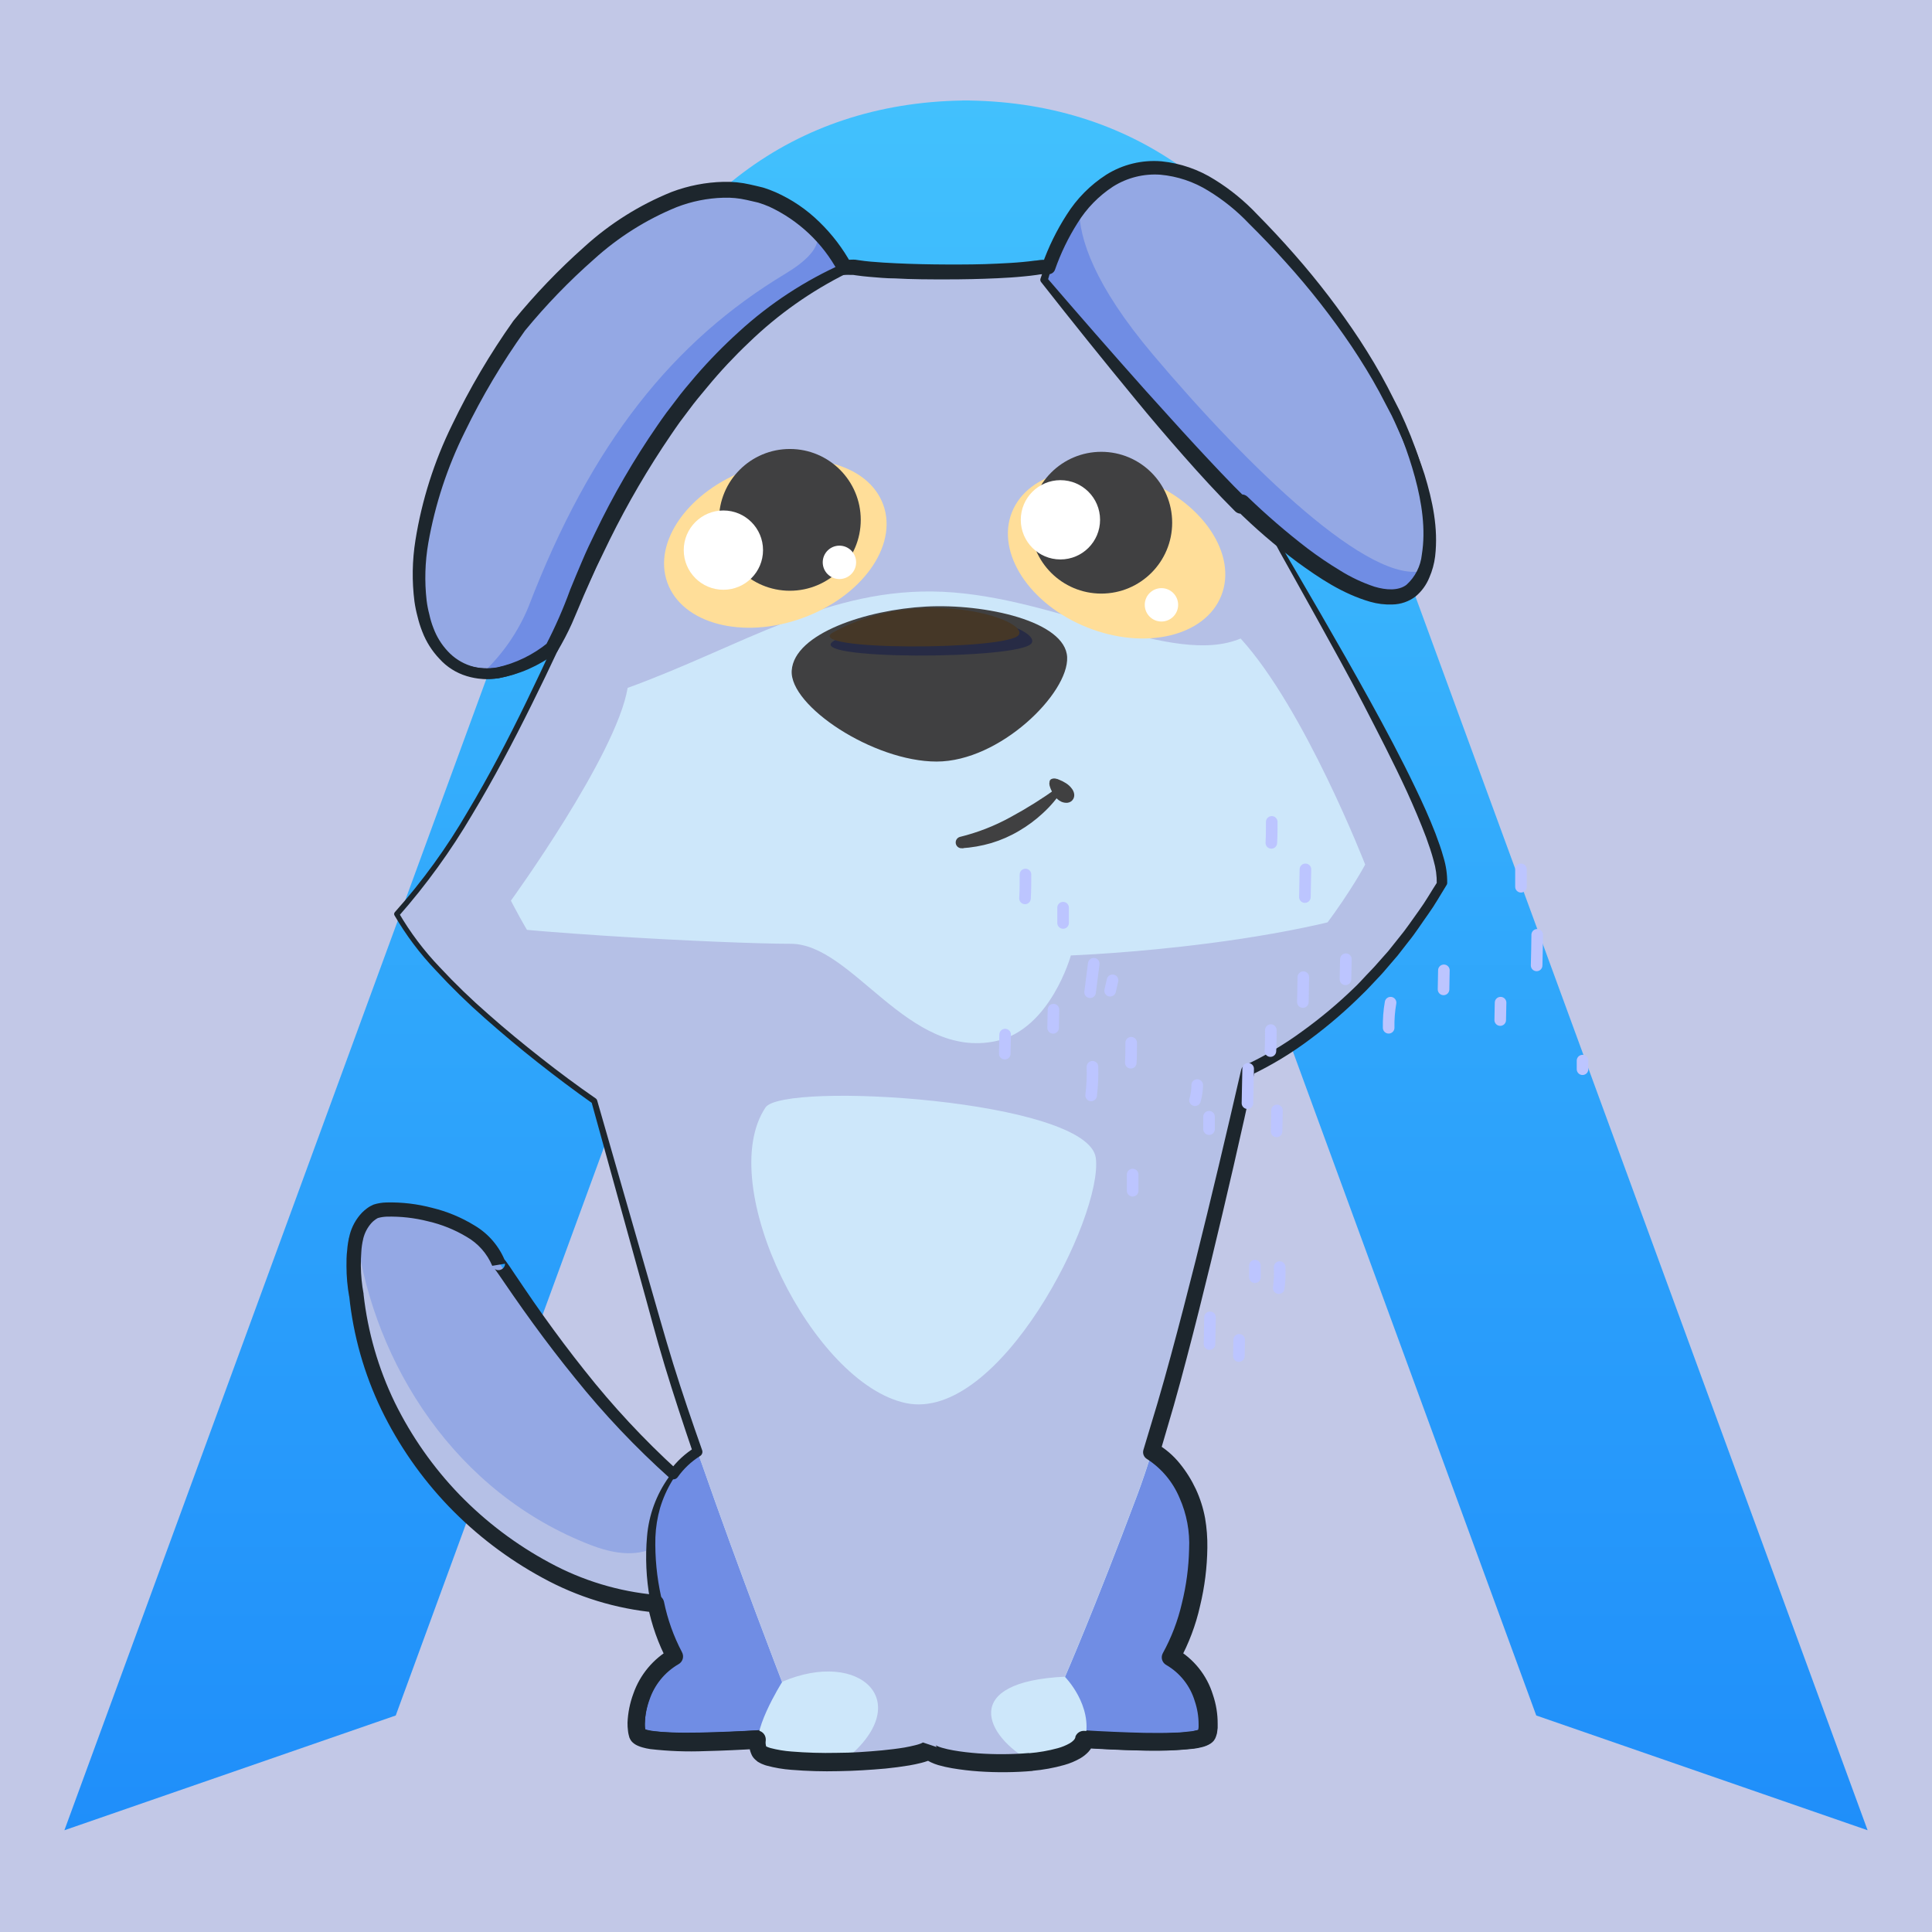 <?xml version="1.0" encoding="UTF-8"?>
<svg width="1500px" height="1500px" viewBox="0 0 1500 1500" version="1.1" xmlns="http://www.w3.org/2000/svg" xmlns:xlink="http://www.w3.org/1999/xlink">
    <rect x="0" y="0" width="1500" height="1500" fill="#808080" stroke="none"/>
    <!-- Generator: Sketch 63.1 (92452) - https://sketch.com -->
    <title>Animals / Dog</title>
    <desc>Created with Sketch.</desc>
    <defs>
        <linearGradient x1="50%" y1="0%" x2="50%" y2="100%" id="linearGradient-1">
            <stop stop-color="#C2C8E7" offset="0%"></stop>
            <stop stop-color="#C2C8E7" offset="100%"></stop>
        </linearGradient>
        <linearGradient x1="0%" y1="0%" x2="0%" y2="100%" id="linearGradient-2">
            <stop stop-color="#42C1FD" offset="0%"></stop>
            <stop stop-color="#1F8EFA" offset="100%"></stop>
        </linearGradient>
        <path d="M50,1421 L465.433,287.469 C518.148,155.128 616.428,80.214 747.076,78.049 L747.076,78 L749.998,78 L752.924,78 L752.924,78.049 C883.572,80.214 981.852,155.128 1034.567,287.469 L1450,1421 L1192.749,1331.899 L837.867,363.591 C816.269,310.036 791.326,290.754 749.998,289.905 C708.67,290.754 683.731,310.036 662.133,363.591 L307.251,1331.899 L50,1421 Z M930.762,989.376 C930.762,1088.386 850.929,1168.655 752.438,1168.655 C653.957,1168.655 574.12,1088.386 574.12,989.376 C574.12,890.361 653.957,810.097 752.438,810.097 C850.929,810.097 930.762,890.361 930.762,989.376 Z" id="path-3"></path>
    </defs>
    <g id="Animals-/-Dog" stroke="none" stroke-width="1" fill="none" fill-rule="evenodd">
        <g id="Parts-/-Background">
            <rect id="Rectangle" fill-opacity="0" fill="#FFFFFF" x="0" y="0" width="1500" height="1500"></rect>
            <g id="Group" stroke-width="1">
                <rect id="Rectangle" fill="url(#linearGradient-1)" x="0" y="0" width="1500" height="1500"></rect>
                <mask id="mask-4" fill="white">
                    <use xlink:href="#path-3"></use>
                </mask>
                <use id="Shape" fill="url(#linearGradient-2)" xlink:href="#path-3"></use>
            </g>
        </g>
        <g id="Group" transform="translate(269, 125)">
            <path d="M118.44,855.97 C104.625,816.64 32.94,809.35 21.645,815.47 C11.97,820.96 7.605,832.03 6.48,842.2 C5.151,854.785 5.605,867.496 7.83,879.955 C14.76,948.76 50.625,1011.535 100.215,1055.23 C157.455,1105.675 236.475,1138.345 317.7,1109.23 C329.175,1110.445 331.2,1088.26 329.985,1080.34 C327.285,1065.445 310.905,1055.815 295.47,1051.585 C196.965,986.155 118.485,851.785 118.44,855.97 Z" id="Path" fill="#94A8E4" fill-rule="nonzero"></path>
            <path d="M271.89,1033.99 C257.94,1067.965 238.05,1093.03 190.305,1074.805 C84.555,1034.305 21.735,934.18 7.92,835.045 C7.246,837.493 6.764,839.991 6.48,842.515 C5.151,855.1 5.605,867.811 7.83,880.27 C14.76,949.075 50.625,1011.85 100.215,1055.545 C157.455,1105.99 236.475,1138.66 317.7,1109.545 C329.175,1110.76 331.2,1088.575 329.985,1080.655 C327.285,1065.76 310.905,1056.13 295.47,1051.9 C287.31,1046.335 279.44,1040.357 271.89,1033.99 L271.89,1033.99 Z" id="Path" fill="#B5C0E6" fill-rule="nonzero" style="mix-blend-mode: multiply;"></path>
            <path d="M695.115,112.435 C662.4,163.42 602.055,189.61 602.055,189.61 L538.38,107.62 C538.38,107.62 554.22,73.465 577.71,27.7 C579.285,56.995 586.71,100.195 617.22,111.985 C642.555,121.885 672.75,117.97 695.115,112.435 Z" id="Path" fill="#B5C0E6" fill-rule="nonzero" style="mix-blend-mode: multiply;"></path>
            <path d="M610.38,997.63 C630.585,995.605 654.435,1023.82 659.88,1054.06 C665.325,1084.3 656.955,1132.63 640.485,1160.845 C666.54,1174.93 671.985,1209.175 668.025,1221.28 C664.065,1233.385 547.11,1223.305 547.11,1223.305 C547.11,1223.305 513.9,1132.63 514.17,1108.465 C514.44,1084.3 610.38,997.63 610.38,997.63 Z" id="Path" fill="#708DE4" fill-rule="nonzero"></path>
            <path d="M289.08,997.63 C268.965,995.605 244.485,1023.82 238.05,1054.06 C231.615,1084.3 239.175,1132.63 254.97,1160.845 C228.6,1174.93 222.165,1209.175 226.035,1221.28 C229.905,1233.385 346.905,1223.305 346.905,1223.305 C346.905,1223.305 382.23,1132.63 382.501,1108.465 C382.77,1084.3 289.08,997.63 289.08,997.63 Z" id="Path" fill="#708DE4" fill-rule="nonzero"></path>
            <path d="M610.38,997.63 C614.406,997.203 618.476,997.664 622.305,998.98 C626.13,1000.401 629.736,1002.355 633.015,1004.785 C639.558,1009.669 645.22,1015.635 649.755,1022.425 C659.075,1036.085 664.475,1052.037 665.37,1068.55 C666.367,1084.849 665.186,1101.208 661.86,1117.195 C658.835,1133.426 653.389,1149.111 645.705,1163.725 L643.455,1155.76 C651.397,1160.111 658.197,1166.279 663.3,1173.76 C668.374,1180.994 672.01,1189.137 674.01,1197.745 C675.101,1202.076 675.735,1206.511 675.9,1210.975 C675.993,1213.319 675.888,1215.668 675.585,1217.995 C675.442,1219.271 675.201,1220.535 674.865,1221.775 L674.595,1222.72 L674.595,1223.215 C674.529,1223.492 674.439,1223.763 674.325,1224.025 C674.006,1224.822 673.566,1225.566 673.02,1226.23 C672.598,1226.765 672.115,1227.248 671.58,1227.67 C670.246,1228.787 668.721,1229.656 667.08,1230.235 C665.885,1230.673 664.669,1231.048 663.435,1231.36 C661.252,1231.865 659.044,1232.255 656.82,1232.53 C652.32,1233.115 648.36,1233.43 644.265,1233.655 C627.75,1234.375 611.55,1234.015 595.35,1233.25 C579.15,1232.485 563.085,1231.315 546.93,1229.92 L546.93,1229.92 C544.424,1229.695 542.27,1228.049 541.395,1225.69 C533.79,1204.54 526.995,1183.255 520.65,1161.7 C517.5,1150.9 514.53,1140.01 512.235,1128.85 C510.992,1123.112 510.165,1117.292 509.76,1111.435 C509.544,1109.746 509.544,1108.038 509.76,1106.35 C509.845,1105.444 510.041,1104.552 510.345,1103.695 C510.615,1102.885 510.84,1101.985 511.155,1101.265 C512.443,1098.438 513.948,1095.715 515.655,1093.12 C521.969,1083.602 529.106,1074.658 536.985,1066.39 C544.545,1058.065 552.465,1050.1 560.565,1042.36 C576.465,1026.7 593.07,1011.79 610.38,997.63 Z M610.38,997.63 C594.72,1013.56 579.33,1029.67 564.345,1046.14 C556.92,1054.42 549.54,1062.745 542.52,1071.25 C535.457,1079.562 529.09,1088.442 523.485,1097.8 C522.196,1099.959 521.112,1102.234 520.245,1104.595 C519.875,1105.551 519.618,1106.548 519.48,1107.565 C519.35,1108.641 519.35,1109.729 519.48,1110.805 C520.053,1116.059 521.016,1121.263 522.36,1126.375 C525.015,1136.995 528.3,1147.57 531.36,1158.145 C537.975,1179.25 545.625,1200.22 553.14,1221.145 L547.56,1216.645 C563.49,1217.905 579.51,1218.895 595.485,1219.57 C611.46,1220.245 627.48,1220.83 643.14,1220.2 C647.055,1220.2 650.925,1219.75 654.615,1219.3 C656.46,1219.3 658.26,1218.76 659.88,1218.4 C660.645,1218.4 661.41,1217.995 661.995,1217.77 C662.58,1217.545 662.985,1217.275 662.715,1217.455 L662.4,1217.86 C662.178,1218.149 661.997,1218.467 661.86,1218.805 C661.86,1219.12 661.86,1218.805 661.86,1218.805 L661.86,1218.58 L661.86,1218.085 C662.079,1217.398 662.215,1216.688 662.265,1215.97 C662.495,1214.3 662.586,1212.614 662.535,1210.93 C662.156,1192.664 652.818,1175.753 637.56,1165.705 L637.56,1165.705 C634.815,1164.15 633.848,1160.666 635.4,1157.92 L635.4,1157.92 C642.991,1144.524 648.585,1130.092 652.005,1115.08 C655.782,1099.966 657.671,1084.443 657.63,1068.865 C657.589,1061.184 656.607,1053.537 654.705,1046.095 C652.659,1038.605 649.633,1031.417 645.705,1024.72 C641.891,1017.943 636.962,1011.857 631.125,1006.72 C628.21,1004.129 624.955,1001.949 621.45,1000.24 C617.987,998.593 614.213,997.704 610.38,997.63 L610.38,997.63 Z" id="Shape" fill="#1D262D" fill-rule="nonzero"></path>
            <path d="M289.08,997.629 C285.126,997.615 281.214,998.443 277.605,1000.06 C274.087,1001.795 270.806,1003.972 267.84,1006.54 C261.907,1011.668 256.873,1017.752 252.945,1024.54 C248.905,1031.173 245.729,1038.296 243.495,1045.735 C241.375,1053.152 240.152,1060.796 239.85,1068.505 C239.438,1084.096 240.95,1099.678 244.35,1114.9 C247.412,1129.993 252.689,1144.55 260.01,1158.1 C260.771,1159.41 260.976,1160.971 260.579,1162.434 C260.181,1163.897 259.215,1165.139 257.895,1165.885 L257.895,1165.885 L257.895,1165.885 C245.34,1173.463 236.467,1185.885 233.37,1200.22 C232.479,1203.711 231.951,1207.285 231.795,1210.885 C231.635,1212.576 231.635,1214.278 231.795,1215.97 C231.846,1216.711 231.952,1217.448 232.11,1218.175 L232.11,1219.12 L232.11,1219.12 L232.11,1218.76 C232.04,1218.548 231.934,1218.349 231.795,1218.175 C231.678,1217.943 231.527,1217.73 231.345,1217.545 C230.85,1217.14 231.345,1217.545 231.795,1217.545 C232.457,1217.793 233.134,1218.003 233.82,1218.175 C235.559,1218.563 237.316,1218.863 239.085,1219.075 C242.775,1219.57 246.645,1219.84 250.56,1219.975 C266.265,1220.65 282.33,1219.975 298.305,1219.39 C314.28,1218.805 330.39,1217.725 346.365,1216.465 L340.83,1220.605 C348.75,1199.995 356.805,1179.295 363.87,1158.37 C367.38,1147.885 370.89,1137.445 373.815,1126.87 L375.795,1118.995 C376.245,1116.475 376.965,1113.73 377.19,1111.345 C377.19,1110.175 377.55,1108.78 377.55,1107.79 C377.504,1107.371 377.504,1106.948 377.55,1106.53 L377.145,1105 C376.419,1102.664 375.47,1100.403 374.31,1098.25 C368.975,1088.814 362.816,1079.869 355.905,1071.52 C349.065,1062.88 341.82,1054.51 334.53,1046.14 C319.77,1029.82 304.62,1013.65 289.08,997.629 Z M289.08,997.63 C306.15,1012 322.65,1027 338.58,1042.63 C346.5,1050.505 354.33,1058.515 361.755,1066.93 C369.49,1075.269 376.435,1084.307 382.5,1093.93 C384.097,1096.621 385.409,1099.471 386.415,1102.435 L387.09,1104.91 C387.09,1105.855 387.36,1106.845 387.45,1107.79 C387.45,1109.59 387.45,1110.94 387.45,1112.56 C386.841,1118.337 385.834,1124.066 384.435,1129.705 C381.87,1140.775 378.675,1151.53 375.435,1162.195 C368.64,1183.525 361.44,1204.63 353.385,1225.51 C352.524,1227.827 350.403,1229.439 347.94,1229.65 L347.94,1229.65 C331.74,1231.045 315.585,1232.17 299.385,1232.98 C283.185,1233.79 266.94,1234.105 250.38,1233.34 C246.24,1233.34 242.055,1232.845 237.78,1232.26 C235.54,1231.954 233.317,1231.533 231.12,1231 C229.85,1230.693 228.603,1230.302 227.385,1229.83 C225.71,1229.154 224.182,1228.161 222.885,1226.905 C222.359,1226.343 221.878,1225.741 221.445,1225.105 C221.208,1224.683 220.998,1224.247 220.815,1223.8 L220.545,1223.17 L220.545,1222.9 L220.095,1220.92 C219.801,1219.677 219.605,1218.413 219.51,1217.14 C219.309,1214.804 219.309,1212.455 219.51,1210.12 C219.793,1205.672 220.547,1201.268 221.76,1196.98 C224.019,1188.428 227.849,1180.371 233.055,1173.22 C238.297,1165.9 245.147,1159.881 253.08,1155.625 L250.785,1163.5 C243.366,1148.7 238.238,1132.859 235.575,1116.52 C232.682,1100.429 231.941,1084.025 233.37,1067.74 C234.766,1051.236 240.579,1035.412 250.2,1021.93 C254.897,1015.231 260.676,1009.361 267.3,1004.56 C270.593,1002.175 274.196,1000.253 278.01,998.845 C281.58,997.695 285.346,997.282 289.08,997.63 L289.08,997.63 Z" id="Shape" fill="#1D262D" fill-rule="nonzero"></path>
            <path d="M851.22,560.41 C787.455,669.22 700.425,705.49 700.425,705.49 C700.425,705.49 667.98,853.045 637.875,959.92 C629.46,989.755 621.225,1016.485 613.935,1035.88 C580.68,1124.575 557.865,1176.955 557.865,1176.955 C557.865,1176.955 579.78,1199.095 573.435,1225.33 C568.62,1245.265 502.965,1246.48 470.43,1240.585 C460.305,1238.74 453.375,1236.085 452.43,1233.385 C446.713,1236.201 440.543,1237.984 434.205,1238.65 C399.24,1244.41 329.355,1245.04 321.435,1235.365 C311.535,1223.26 338.22,1180.96 338.22,1180.96 C338.22,1180.96 304.425,1093.435 275.58,1010.635 C275.58,1010.635 275.58,1010.635 275.58,1010.635 C263.34,975.625 252.09,941.47 244.665,915.19 C219.51,826.54 192.42,729.835 192.42,729.835 C192.42,729.835 72.45,647.215 38.925,584.755 C126.72,490.255 195.57,288.565 246.96,199.87 C298.35,111.175 373.32,79 395.46,82.87 C417.6,86.74 498.15,88.9 536.535,82.87 C574.92,76.84 638.775,129.175 666.225,191.68 C693.675,254.185 855.81,507.985 851.22,560.41 Z" id="Path" fill="#CDE7FA" fill-rule="nonzero"></path>
            <path d="M851.22,560.41 C787.455,669.22 700.425,705.49 700.425,705.49 C700.425,705.49 667.98,853.045 637.875,959.92 C652.339,872.434 660.49,784.02 662.265,695.365 C749.7,624.85 790.92,546.235 790.92,546.235 C790.92,546.235 743.985,425.365 694.215,370.735 C641.61,392.92 551.565,338.515 462.96,334.465 C374.355,330.415 307.26,376.765 218.295,409.075 C209.565,461.41 127.665,574.27 127.665,574.27 C127.665,574.27 167.085,652.84 216.9,697.165 C220.05,713.725 260.235,930.13 275.4,1010.23 C263.16,975.22 251.91,941.065 244.485,914.785 C219.33,826.135 192.24,729.43 192.24,729.43 C192.24,729.43 72.27,646.81 38.745,584.35 C126.54,489.85 195.39,288.16 246.78,199.465 C298.17,110.77 373.14,78.595 395.28,82.465 C417.42,86.335 503.55,87.64 536.355,82.465 C574.695,76.39 638.595,128.77 666.045,191.275 C693.495,253.78 855.81,507.985 851.22,560.41 Z" id="Path" fill="#B5C0E6" fill-rule="nonzero" style="mix-blend-mode: multiply;"></path>
            <path d="M454.68,1043.98 C454.68,1043.98 461.97,1194.64 470.43,1240.585 C460.305,1238.74 453.375,1236.085 452.43,1233.385 C446.713,1236.201 440.543,1237.984 434.205,1238.65 C439.423,1232.502 442.999,1225.133 444.6,1217.23 C446.805,1199.23 438.615,1037.95 438.615,1037.95 C438.615,1037.95 408.69,1011.715 404.91,993.58 C404.91,993.58 420.75,1011.58 440.91,1015.765 C461.07,1019.95 497.565,991.555 497.565,991.555 L454.68,1043.98 Z" id="Path" fill="#B5C0E6" fill-rule="nonzero" style="mix-blend-mode: multiply;"></path>
            <path d="M345.69,395.62 C343.845,423.07 409.095,466.27 458.19,466.27 C507.285,466.27 560.79,413.26 559.53,385.27 C558.27,357.28 495.765,343.51 450,345.94 C404.235,348.37 347.625,366.685 345.69,395.62 Z" id="Path" fill="#404041" fill-rule="nonzero"></path>
            <path d="M378.855,372.31 C351.36,387.655 523.215,387.295 531.855,374.47 C540.495,361.645 450,332.71 378.855,372.31 Z" id="Path" fill="#272B45" fill-rule="nonzero" style="mix-blend-mode: screen;"></path>
            <path d="M562.41,616.795 C562.41,616.795 546.615,674.215 504.225,683.305 C435.825,697.93 393.255,607.75 344.88,607.75 C296.505,607.75 109.26,598.75 38.88,584.575 C72.405,647.035 192.375,729.655 192.375,729.655 C192.375,729.655 219.375,826.36 244.62,915.01 C252.045,941.29 263.295,975.445 275.535,1010.455 C275.535,1010.455 275.535,1010.455 275.535,1010.455 C304.38,1093.255 338.175,1180.78 338.175,1180.78 C398.925,1154.59 443.745,1196.935 385.83,1242.25 C385.707,1242.316 385.6,1242.408 385.515,1242.52 C401.8,1242.217 418.049,1240.864 434.16,1238.47 C440.498,1237.804 446.668,1236.021 452.385,1233.205 C453.33,1236.04 460.26,1238.56 470.385,1240.405 C490.605,1243.618 511.143,1244.344 531.54,1242.565 C495.54,1222.9 476.1,1180.645 557.82,1176.775 C557.82,1176.775 580.635,1124.395 613.89,1035.7 C621.18,1016.305 629.415,989.575 637.83,959.74 C667.935,852.865 700.38,705.31 700.38,705.31 C700.38,705.31 787.41,669.04 851.175,560.23 C757.98,609.775 562.41,616.795 562.41,616.795 Z M434.43,964.375 C362.07,949.255 285.3,795.13 325.305,734.875 C338.805,714.4 576.225,728.8 581.805,774.16 C587.385,819.52 506.88,979.495 434.43,964.375 L434.43,964.375 Z" id="Shape" fill="#B5C0E6" fill-rule="nonzero" style="mix-blend-mode: multiply;"></path>
            <path d="M377.955,365.92 C352.035,380.365 513.81,380.05 521.955,367.945 C530.1,355.84 444.87,328.66 377.955,365.92 Z" id="Path" fill="#453727" fill-rule="nonzero" style="mix-blend-mode: screen;"></path>
            <path d="M339.93,355.48 C339.93,355.48 483.39,300.4 422.775,277.405 C362.16,254.41 407.52,137.545 334.8,191.095 C282.375,229.705 251.685,267.595 224.1,292.3 C196.515,317.005 191.475,297.745 222.48,354.625 C251.64,407.95 339.93,355.48 339.93,355.48 Z" id="Path" fill="#B5C0E6" fill-rule="nonzero" style="mix-blend-mode: multiply;"></path>
            <path d="M575.55,342.475 C575.55,342.475 437.58,289.645 498.06,271.42 C558.54,253.195 517.77,168.73 573.525,196.045 C629.28,223.36 666.135,268.27 692.01,290.77 C717.885,313.27 723.51,296.62 690.615,345.445 C659.565,391.3 575.55,342.475 575.55,342.475 Z" id="Path" fill="#B5C0E6" fill-rule="nonzero" style="mix-blend-mode: multiply;"></path>
            <ellipse id="Oval" fill="#FFDE99" fill-rule="nonzero" transform="translate(597.919, 305.098) rotate(-68.24) translate(-597.919, -305.098) " cx="597.919" cy="305.098" rx="61.425" ry="87.48"></ellipse>
            <circle id="Oval" fill="#404041" fill-rule="nonzero" cx="586.035" cy="280.825" r="55.035"></circle>
            <circle id="Oval" fill="#FFFFFF" fill-rule="nonzero" cx="554.31" cy="278.575" r="30.78"></circle>
            <circle id="Oval" fill="#FFFFFF" fill-rule="nonzero" cx="632.745" cy="344.59" r="12.96"></circle>
            <ellipse id="Oval" fill="#FFDE99" fill-rule="nonzero" transform="translate(332.96, 297.166) rotate(-19.8) translate(-332.96, -297.166) " cx="332.96" cy="297.166" rx="89.1" ry="61.425"></ellipse>
            <circle id="Oval" fill="#404041" fill-rule="nonzero" cx="344.25" cy="278.62" r="55.035"></circle>
            <circle id="Oval" fill="#FFFFFF" fill-rule="nonzero" cx="292.635" cy="302.11" r="30.78"></circle>
            <circle id="Oval" fill="#FFFFFF" fill-rule="nonzero" cx="382.725" cy="311.605" r="12.96"></circle>
            <path d="M386.91,83.32 C386.91,83.32 306.225,-79.895 133.92,127.915 C-3.375,322.855 64.26,448.99 159.075,378.205 C164.351,368.963 168.953,359.354 172.845,349.45 C209.88,255.94 276.93,133.63 386.91,83.32 Z" id="Path" fill="#94A8E4" fill-rule="nonzero"></path>
            <path d="M696.78,38.32 C639.855,-15.23 573.21,-7.805 541.62,92.32 C577.62,135.97 652.545,226.015 694.62,267.37 C694.62,266.695 694.62,266.02 694.935,265.345 C694.935,265.345 790.515,360.925 826.38,333.655 C862.245,306.385 836.73,174.895 696.78,38.32 Z" id="Path" fill="#94A8E4" fill-rule="nonzero"></path>
            <path d="M365.58,62.17 C364.23,69.28 357.075,77.695 340.65,87.595 C254.07,139.705 189.99,218.725 141.075,346.75 C133.112,365.711 121.298,382.813 106.38,396.97 C121.635,395.17 139.815,392.47 159.075,378.205 C164.351,368.963 168.953,359.354 172.845,349.45 C209.835,255.94 276.93,133.45 386.91,83.32 C381.19,74.994 373.954,67.819 365.58,62.17 L365.58,62.17 Z" id="Path" fill="#708DE4" fill-rule="nonzero"></path>
            <path d="M133.92,127.915 C116.077,153.127 100.477,179.854 87.3,207.79 C83.88,214.72 81.135,221.965 78.3,229.03 C75.465,236.095 72.765,243.43 70.56,250.81 C65.805,265.468 62.401,280.531 60.39,295.81 C58.275,310.916 58.275,326.243 60.39,341.35 C60.885,345.085 61.92,348.73 62.685,352.375 C63.698,355.957 64.931,359.473 66.375,362.905 C69.04,369.727 73.032,375.952 78.12,381.22 C83.006,386.453 89.231,390.25 96.12,392.2 C102.994,394 110.172,394.322 117.18,393.145 C131.532,389.904 144.935,383.372 156.33,374.065 L154.89,375.685 C162.112,361.774 168.411,347.403 173.745,332.665 C176.715,325.195 179.91,317.86 183.015,310.48 C186.12,303.1 189.54,295.855 193.095,288.655 C206.961,259.656 223.107,231.803 241.38,205.36 C243.72,202.075 245.88,198.745 248.355,195.505 L255.69,185.875 C260.46,179.395 265.725,173.275 270.945,167.11 C281.497,154.885 292.799,143.328 304.785,132.505 C328.743,110.586 356.098,92.698 385.785,79.54 L383.715,85.345 C372.135,62.56 353.491,44.137 330.57,32.83 C318.932,27.549 306.314,24.774 293.535,24.685 C280.619,24.781 267.81,27.048 255.645,31.39 C231.03,39.895 209.16,55.06 189.225,71.89 C169.314,89.047 150.819,107.783 133.92,127.915 Z M133.92,127.915 C150.496,107.636 168.625,88.678 188.145,71.215 C207.453,53.302 229.77,38.937 254.07,28.78 C266.414,23.811 279.519,20.995 292.815,20.455 C306.295,20.017 319.714,22.441 332.19,27.565 C344.618,32.831 355.991,40.301 365.76,49.615 C375.648,58.905 384.083,69.63 390.78,81.43 C391.31,82.371 391.442,83.486 391.147,84.525 C390.851,85.565 390.152,86.443 389.205,86.965 L389.205,86.965 L388.935,86.965 C360.799,100.905 334.993,119.121 312.435,140.965 C301.067,151.716 290.368,163.153 280.395,175.21 C275.355,181.24 270.315,187.225 265.68,193.57 L258.615,202.975 C256.32,206.17 254.115,209.455 251.91,212.65 C234.182,238.662 218.288,265.878 204.345,294.1 L194.04,315.385 C190.845,322.585 187.515,329.74 184.41,336.985 C181.305,344.23 178.38,351.475 175.05,359.035 C171.692,366.477 167.906,373.72 163.71,380.725 L163.71,380.725 C163.357,381.287 162.898,381.776 162.36,382.165 C149.345,391.989 134.212,398.631 118.17,401.56 C109.861,402.644 101.415,401.907 93.42,399.4 C85.44,396.826 78.293,392.165 72.72,385.9 C67.281,379.808 63.078,372.716 60.345,365.02 C58.937,361.287 57.765,357.469 56.835,353.59 C56.16,349.675 55.26,345.76 54.855,341.845 C53.281,326.235 53.902,310.482 56.7,295.045 C59.35,279.724 63.34,264.667 68.625,250.045 C70.965,242.665 74.07,235.555 76.905,228.355 C79.74,221.155 82.98,214.135 86.535,207.25 C100.163,179.569 116.009,153.037 133.92,127.915 L133.92,127.915 Z" id="Shape" fill="#1D262D" fill-rule="nonzero"></path>
            <path d="M626.31,150.505 C580.455,96.235 568.845,60.055 568.89,37.24 C556.631,53.853 547.399,72.498 541.62,92.32 C577.62,135.97 652.545,226.015 694.62,267.37 C694.62,266.695 694.62,266.02 694.935,265.345 C694.935,265.345 790.515,360.925 826.38,333.655 C831.409,329.505 835.129,323.988 837.09,317.77 C795.87,330.685 700.38,238.165 626.31,150.505 Z" id="Path" fill="#708DE4" fill-rule="nonzero"></path>
            <path d="M696.78,38.32 C684.21,26.136 669.3,16.63 652.95,10.375 C644.755,7.405 636.106,5.882 627.39,5.875 C618.706,5.955 610.125,7.76 602.145,11.185 C586.48,18.692 573.447,30.753 564.75,45.79 C555.817,60.598 548.944,76.555 544.32,93.22 L543.78,90.61 C569.01,119.98 594.51,149.125 620.28,178.045 C633.285,192.355 646.155,206.845 659.295,221.02 C672.435,235.195 685.62,249.325 699.255,262.69 L688.05,266.605 L688.365,264.58 C688.732,262.116 690.434,260.06 692.785,259.238 C695.136,258.417 697.749,258.966 699.57,260.665 L699.57,260.665 C714.324,274.914 729.874,288.315 746.145,300.805 C754.257,306.94 762.683,312.647 771.39,317.905 C779.768,323.151 788.741,327.381 798.12,330.505 C807.12,333.205 816.705,333.79 822.96,329.065 C829.743,322.947 834.009,314.527 834.93,305.44 C838.035,286.045 834.93,265.3 829.575,245.59 C818.775,205.9 799.425,168.505 776.655,133.855 C765.027,116.603 752.5,99.975 739.125,84.04 C725.745,68.2 711.63,52.96 696.78,38.32 Z M696.78,38.32 C711.78,52.87 726.09,67.99 739.71,83.68 C753.21,99.385 766.71,115.675 778.545,132.685 C802.8,166.525 823.995,203.2 837.045,243.52 C843.165,263.68 847.8,284.875 845.235,306.97 C844.537,312.633 843.021,318.166 840.735,323.395 C838.443,329.088 834.779,334.128 830.07,338.065 C824.889,342.012 818.583,344.204 812.07,344.32 C806.219,344.544 800.37,343.83 794.745,342.205 C773.145,335.905 755.28,323.8 738.18,311.38 C721.225,298.738 705.18,284.919 690.165,270.025 L701.415,266.155 L701.1,268.225 L701.1,268.225 C700.724,270.687 698.996,272.729 696.63,273.509 C694.264,274.288 691.661,273.672 689.895,271.915 C675.99,258.055 662.895,243.7 650.025,229.075 C637.155,214.45 624.51,199.69 612.225,184.66 C587.505,154.66 563.175,124.405 539.235,93.895 L539.235,93.895 C538.701,93.169 538.55,92.231 538.83,91.375 C544.307,74.56 552.026,58.561 561.78,43.81 C571.446,28.847 585.207,16.976 601.425,9.61 C609.642,6.35 618.416,4.73 627.255,4.84 C636.029,5.143 644.701,6.829 652.95,9.835 C669.345,16.251 684.259,25.943 696.78,38.32 Z" id="Shape" fill="#1D262D" fill-rule="nonzero"></path>
            <path d="M552.105,486.52 C552.105,486.52 517.23,520.315 477.315,529.18 C526.815,526.75 555.48,488.455 555.48,488.455 C555.48,488.455 554.4,487.645 552.735,486.52 L552.105,486.52 Z" id="Path" fill="#404041" fill-rule="nonzero"></path>
            <path d="M552.105,486.52 C547.359,492.106 542.183,497.312 536.625,502.09 C531.068,506.978 525.19,511.488 519.03,515.59 C512.855,519.713 506.353,523.325 499.59,526.39 C492.725,529.496 485.584,531.952 478.26,533.725 L477.09,524.725 C484.296,524.27 491.44,523.109 498.42,521.26 C501.93,520.45 505.35,519.145 508.815,518.02 C512.28,516.895 515.565,515.32 518.805,513.52 C532.195,507.031 544.444,498.415 555.075,488.005 L555.075,488.68 L552.6,486.43 L552.6,486.43 L552.105,486.52 Z M552.105,486.52 L552.735,486.52 L552.735,486.52 L555.705,488.095 C555.833,488.269 555.833,488.505 555.705,488.68 L555.705,488.68 L555.705,488.68 C551.505,495.138 546.499,501.035 540.81,506.23 C535.135,511.528 528.886,516.177 522.18,520.09 C515.422,524.104 508.198,527.278 500.67,529.54 C493.092,531.76 485.288,533.118 477.405,533.59 C475.213,533.542 473.373,531.922 473.051,529.753 C472.728,527.584 474.016,525.498 476.1,524.815 L476.1,524.815 C489.793,521.475 502.987,516.346 515.34,509.56 C528.083,502.687 540.364,494.991 552.105,486.52 L552.105,486.52 Z" id="Shape" fill="#404041" fill-rule="nonzero"></path>
            <path d="M547.65,479.725 C541.62,482.11 552.915,493.675 558.9,493.765 C564.885,493.855 553.905,477.25 547.65,479.725 Z" id="Path" fill="#404041" fill-rule="nonzero"></path>
            <path d="M547.65,479.725 C546.84,480.175 546.075,480.805 546.12,481.75 C546.19,482.616 546.538,483.436 547.11,484.09 C548.352,485.445 549.893,486.493 551.61,487.15 C553.071,487.78 554.575,488.306 556.11,488.725 C556.759,488.919 557.421,489.07 558.09,489.175 C558.495,489.175 559.26,489.175 558.675,489.175 C557.763,489.341 556.981,489.923 556.56,490.75 C556.065,491.695 556.29,491.92 556.29,492.01 C556.29,492.1 556.29,491.29 556.29,490.615 C556.046,489.08 555.655,487.573 555.12,486.115 C554.536,484.456 553.635,482.927 552.465,481.615 C551.419,480.033 549.493,479.277 547.65,479.725 Z M547.65,479.725 C549.49,479.247 551.442,479.454 553.14,480.31 C555.045,481.034 556.87,481.954 558.585,483.055 C560.463,484.217 562.086,485.748 563.355,487.555 C564.186,488.686 564.741,489.996 564.975,491.38 C565.185,492.723 564.948,494.099 564.3,495.295 C563.373,496.958 561.694,498.066 559.8,498.265 C558.167,498.407 556.525,498.128 555.03,497.455 C553.956,496.948 552.957,496.297 552.06,495.52 C550.487,494.049 549.164,492.332 548.145,490.435 C547.162,488.625 546.391,486.707 545.85,484.72 C545.649,483.755 545.649,482.759 545.85,481.795 C546.083,480.856 546.753,480.086 547.65,479.725 Z" id="Shape" fill="#404041" fill-rule="nonzero"></path>
            <path d="M716.805,285.19 C728.91,293.875 739.08,302.92 750.735,310.66 C761.993,318.701 774.058,325.548 786.735,331.09 C792.967,333.82 799.56,335.639 806.31,336.49 C812.81,337.468 819.441,335.975 824.895,332.305 C830.013,328.159 833.723,322.532 835.515,316.195 C837.487,309.731 838.517,303.017 838.575,296.26 C838.663,282.586 836.907,268.964 833.355,255.76 C831.375,249.145 829.575,242.53 827.505,235.96 C825.435,229.39 823.005,223 820.125,216.655 C817.245,210.31 814.59,203.965 811.575,197.755 L801.945,179.395 C795.375,167.245 788.085,155.455 780.435,143.98 C764.954,120.997 747.856,99.147 729.27,78.595 C720.045,68.29 710.46,58.255 700.65,48.535 C691.32,38.705 680.728,30.155 669.15,23.11 C657.9,16.117 645.172,11.848 631.98,10.645 C619.025,9.704 606.109,12.936 595.125,19.87 C584.052,27.12 574.698,36.703 567.72,47.95 C560.457,59.38 554.538,71.611 550.08,84.4 C549.295,86.585 547.18,88.007 544.86,87.91 C543.361,87.816 541.859,87.816 540.36,87.91 C538.83,87.91 537.75,88.18 535.86,88.45 C532.485,88.9 529.11,89.35 525.735,89.62 C519.03,90.295 512.235,90.7 505.71,91.015 C492.21,91.645 479.115,91.915 465.795,91.915 C452.475,91.915 439.245,91.915 425.925,91.15 C419.265,91.15 412.425,90.475 405.9,89.935 C402.525,89.62 399.15,89.305 395.595,88.765 L393.48,88.45 C392.851,88.404 392.219,88.404 391.59,88.45 C390.092,88.354 388.588,88.354 387.09,88.45 C384.823,88.748 382.606,87.621 381.51,85.615 L381.51,85.615 C369.621,63.585 350.933,45.986 328.23,35.44 C325.426,34.23 322.557,33.178 319.635,32.29 L310.635,30.22 C304.733,28.88 298.684,28.305 292.635,28.51 C280.233,28.858 267.982,31.324 256.41,35.8 C232.79,45.444 211.041,59.151 192.15,76.3 C172.761,93.351 154.791,111.953 138.42,131.92 L138.69,131.56 C120.902,156.446 105.246,182.789 91.89,210.31 C78.358,237.543 68.811,266.58 63.54,296.53 C60.973,311.301 60.534,326.364 62.235,341.26 C62.688,344.919 63.395,348.543 64.35,352.105 C65.099,355.683 66.153,359.191 67.5,362.59 C69.969,369.27 73.748,375.39 78.615,380.59 C88.293,391.122 102.711,395.934 116.775,393.325 C131.323,390.588 145.008,384.417 156.69,375.325 L155.61,376.54 C161.534,365.926 166.794,354.955 171.36,343.69 C176.265,332.305 181.08,320.875 186.12,309.58 C191.16,298.285 197.1,287.395 202.59,276.28 C208.08,265.165 214.65,254.635 220.59,243.79 C221.437,242.38 223.237,241.875 224.694,242.639 C226.15,243.404 226.758,245.171 226.08,246.67 L226.08,246.67 C197.775,304.63 172.575,364.255 143.73,422.17 C129.375,451.15 114.255,479.815 97.47,507.67 C81.006,535.668 61.915,562.037 40.455,586.42 L40.77,583.99 C49.599,599.109 60.171,613.14 72.27,625.795 C84.284,638.715 96.977,650.988 110.295,662.56 C123.48,674.26 137.295,685.555 151.065,696.4 C164.835,707.245 179.145,717.91 193.635,727.9 C194.121,728.252 194.47,728.76 194.625,729.34 L233.82,865.735 C240.435,888.46 246.69,911.32 253.665,933.82 C260.64,956.32 268.335,978.82 276.165,1001.005 C276.729,1002.72 276.016,1004.596 274.455,1005.505 L274.455,1005.505 C267.661,1009.774 261.774,1015.34 257.13,1021.885 C256.492,1022.764 255.527,1023.35 254.452,1023.511 C253.377,1023.672 252.283,1023.394 251.415,1022.74 L251.145,1022.74 L251.145,1022.74 C224.519,998.893 199.897,972.901 177.525,945.025 C166.275,931.21 155.43,917.035 144.945,902.635 C139.68,895.435 134.55,888.145 129.465,880.855 L121.905,869.875 L118.17,864.43 L116.28,861.775 L115.38,860.56 L115.065,860.155 L115.065,860.155 L115.065,860.155 C115.065,860.155 114.795,860.155 116.19,860.83 C117.34,861.234 118.595,861.234 119.745,860.83 C120.721,860.47 121.567,859.828 122.175,858.985 C122.788,858.169 123.105,857.169 123.075,856.15 L113.175,857.77 C109.202,848.285 102.211,840.376 93.285,835.27 C83.988,829.706 73.875,825.636 63.315,823.21 C52.792,820.531 41.95,819.32 31.095,819.61 C28.81,819.695 26.543,820.057 24.345,820.69 C23.553,821.1 22.8,821.582 22.095,822.13 C21.183,822.778 20.339,823.517 19.575,824.335 C16.39,827.849 14.132,832.103 13.005,836.71 C12.308,839.334 9.874,841.115 7.162,840.984 C4.45,840.854 2.197,838.848 1.755,836.17 L1.755,836.17 L1.755,836.17 L13.005,836.845 C12.188,840.18 11.691,843.585 11.52,847.015 C11.25,850.615 11.115,854.26 11.16,857.905 C11.231,865.138 11.939,872.351 13.275,879.46 L13.275,879.955 C16.524,909.086 24.711,937.452 37.485,963.835 C50.413,990.183 67.372,1014.354 87.75,1035.475 C108.186,1056.534 131.742,1074.323 157.59,1088.215 C183.184,1102.147 211.366,1110.678 240.39,1113.28 C243.378,1113.507 245.864,1115.664 246.51,1118.59 L246.51,1118.59 C249.288,1132.219 253.985,1145.385 260.46,1157.695 C261.358,1159.298 261.579,1161.194 261.071,1162.96 C260.564,1164.727 259.372,1166.217 257.76,1167.1 L257.76,1167.1 C247.16,1173.258 239.162,1183.063 235.26,1194.685 C233.128,1200.46 231.913,1206.534 231.66,1212.685 C231.564,1214.063 231.564,1215.446 231.66,1216.825 C231.701,1217.419 231.807,1218.008 231.975,1218.58 L231.975,1219.255 C231.884,1218.851 231.716,1218.469 231.48,1218.13 C231.321,1217.958 231.17,1217.777 231.03,1217.59 C230.445,1217.095 230.76,1217.59 231.03,1217.59 C231.524,1217.812 232.036,1217.993 232.56,1218.13 C233.95,1218.506 235.363,1218.791 236.79,1218.985 C250.135,1220.401 263.566,1220.838 276.975,1220.29 C290.475,1220.02 304.425,1219.345 318.15,1218.535 L318.15,1218.535 C321.988,1218.304 325.289,1221.222 325.53,1225.06 C325.575,1225.478 325.575,1225.901 325.53,1226.32 C325.263,1227.918 325.403,1229.559 325.935,1231.09 C325.935,1231.09 325.935,1231.09 325.935,1231.09 L325.935,1231.09 L326.385,1231.09 C326.739,1231.339 327.135,1231.522 327.555,1231.63 C328.081,1231.85 328.622,1232.03 329.175,1232.17 C334.512,1233.561 339.964,1234.464 345.465,1234.87 C357.154,1235.825 368.885,1236.17 380.61,1235.905 C392.445,1235.905 404.19,1235.05 415.935,1233.97 C421.74,1233.385 427.59,1232.71 433.26,1231.765 C436.11,1231.255 438.855,1230.67 441.495,1230.01 C442.743,1229.716 443.975,1229.355 445.185,1228.93 C446.015,1228.652 446.814,1228.29 447.57,1227.85 L458.235,1231.405 C457.65,1229.83 457.2,1229.875 457.425,1229.92 C457.729,1230.156 458.061,1230.353 458.415,1230.505 C459.621,1231.068 460.87,1231.534 462.15,1231.9 C465.106,1232.769 468.111,1233.461 471.15,1233.97 C477.495,1235.095 484.02,1235.815 490.545,1236.31 C503.687,1237.233 516.881,1237.143 530.01,1236.04 L527.445,1249.135 L527.445,1249.135 C524.795,1247.674 523.399,1244.663 523.997,1241.697 C524.594,1238.731 527.046,1236.496 530.055,1236.175 L530.055,1236.175 C537.539,1235.574 544.951,1234.278 552.195,1232.305 C555.463,1231.426 558.607,1230.141 561.555,1228.48 C562.707,1227.831 563.754,1227.012 564.66,1226.05 C565.239,1225.452 565.67,1224.728 565.92,1223.935 L565.92,1223.35 C566.985,1220.486 569.801,1218.658 572.85,1218.85 C586.665,1219.75 600.48,1220.425 614.25,1220.74 C627.761,1221.305 641.294,1220.914 654.75,1219.57 C656.265,1219.37 657.767,1219.084 659.25,1218.715 C659.87,1218.608 660.474,1218.427 661.05,1218.175 C661.35,1218.092 661.637,1217.971 661.905,1217.815 C661.905,1217.815 661.545,1217.815 661.455,1218.265 C661.241,1218.543 661.059,1218.845 660.915,1219.165 C660.915,1219.165 660.915,1219.66 660.915,1219.57 L660.915,1219.57 C660.915,1219.03 661.23,1218.58 661.32,1217.905 L661.59,1215.925 L661.59,1213.765 C661.597,1207.642 660.593,1201.56 658.62,1195.765 C655.085,1183.927 647.166,1173.884 636.48,1167.685 C633.28,1165.922 632.064,1161.933 633.735,1158.685 L633.735,1158.685 L633.735,1158.685 C640.483,1146.448 645.496,1133.333 648.63,1119.715 C652.03,1106.014 653.902,1091.978 654.21,1077.865 C654.903,1064.161 652.359,1050.487 646.785,1037.95 C641.63,1025.606 632.861,1015.112 621.63,1007.845 L621.63,1007.845 C619.112,1006.429 617.915,1003.455 618.75,1000.69 L629.685,964.33 C633.285,952.135 636.66,939.94 639.99,927.7 C646.65,903.175 652.995,878.605 659.205,853.99 C671.58,804.49 683.28,754.99 694.665,705.49 C695.016,704.015 696.03,702.786 697.41,702.16 L697.41,702.16 C713.124,694.829 728.077,685.967 742.05,675.7 C756.239,665.479 769.669,654.245 782.235,642.085 C785.43,639.115 788.355,635.875 791.235,632.77 C794.115,629.665 797.355,626.515 800.235,623.14 L808.92,613.33 L817.11,603.07 C822.735,596.32 827.55,588.985 832.725,581.875 C837.9,574.765 842.175,567.115 846.945,559.78 L846.495,561.175 C846.611,555.086 845.792,549.015 844.065,543.175 C842.49,537.145 840.42,531.16 838.26,525.175 C833.76,513.295 828.765,501.595 823.5,489.985 C812.835,466.81 801,443.995 789.345,421.405 C777.69,398.815 765.135,376.405 752.715,353.905 L734.04,320.38 L724.68,303.64 L720.18,295.18 C719.595,291.31 718.38,288.025 716.805,285.19 Z M717.66,286.27 C719.415,288.97 721.26,291.265 722.7,293.785 L727.515,301.975 L737.19,318.535 L756.495,351.745 C769.32,373.885 782.01,396.16 794.385,418.57 C806.76,440.98 818.82,463.57 829.935,486.79 C835.515,498.355 840.825,510.055 845.505,522.16 C847.755,528.19 850.005,534.31 851.715,540.61 C853.721,547.107 854.693,553.88 854.602,560.68 C854.589,561.179 854.432,561.666 854.145,562.075 L854.145,562.075 C849.42,569.635 845.145,577.375 839.97,584.575 C834.795,591.775 830.025,599.38 824.355,606.31 L816.12,616.885 L807.39,627.055 C804.555,630.475 801.495,633.715 798.39,636.955 C795.285,640.195 792.315,643.525 789.075,646.585 C776.442,659.207 762.906,670.893 748.575,681.55 C734.163,692.43 718.695,701.837 702.405,709.63 L705.24,706.255 C694.575,756.07 683.055,805.615 671.085,855.115 C665.055,879.865 658.89,904.615 652.41,929.185 C649.17,941.515 645.885,953.8 642.375,966.085 L631.62,1002.85 L628.74,995.695 C635.774,999.718 641.987,1005.031 647.055,1011.355 C651.99,1017.438 656.161,1024.102 659.475,1031.2 C662.791,1038.371 665.195,1045.93 666.63,1053.7 C667.925,1061.294 668.512,1068.992 668.385,1076.695 C668.201,1091.858 666.314,1106.953 662.76,1121.695 C659.442,1136.601 654.034,1150.963 646.695,1164.355 L644.085,1155.04 C657.786,1162.865 668.001,1175.605 672.66,1190.68 C675.18,1198.02 676.443,1205.734 676.395,1213.495 L676.395,1216.555 L675.99,1219.75 C675.99,1220.83 675.405,1222 675.135,1223.125 C674.745,1224.363 674.135,1225.522 673.335,1226.545 C672.636,1227.351 671.834,1228.062 670.95,1228.66 C668.795,1230.02 666.419,1230.994 663.93,1231.54 C662.02,1232.032 660.081,1232.408 658.125,1232.665 C643.913,1234.174 629.61,1234.641 615.33,1234.06 C601.29,1233.745 587.34,1233.07 573.39,1232.215 L580.545,1226.95 C579.738,1230.007 578.193,1232.819 576.045,1235.14 C574.22,1237.076 572.129,1238.743 569.835,1240.09 C565.873,1242.366 561.639,1244.135 557.235,1245.355 C549.159,1247.625 540.888,1249.132 532.53,1249.855 L535.23,1236.895 L535.23,1236.895 L532.665,1249.945 C518.805,1251.144 504.873,1251.264 490.995,1250.305 C483.998,1249.833 477.029,1249.006 470.115,1247.83 C466.503,1247.22 462.927,1246.408 459.405,1245.4 C457.432,1244.812 455.506,1244.075 453.645,1243.195 C452.462,1242.638 451.333,1241.975 450.27,1241.215 C448.409,1239.892 447.008,1238.019 446.265,1235.86 L456.885,1239.415 C455.131,1240.599 453.223,1241.537 451.215,1242.205 C449.505,1242.79 447.93,1243.285 446.31,1243.69 C443.115,1244.5 440.055,1245.13 436.95,1245.67 C430.785,1246.705 424.71,1247.47 418.59,1248.1 C406.485,1249.18 394.29,1249.945 382.14,1250.125 C369.905,1250.429 357.663,1250.084 345.465,1249.09 C339.001,1248.624 332.597,1247.539 326.34,1245.85 C325.434,1245.617 324.546,1245.316 323.685,1244.95 C322.683,1244.613 321.718,1244.176 320.805,1243.645 L319.275,1242.79 C318.69,1242.34 318.015,1241.755 317.43,1241.215 C316.322,1240.237 315.407,1239.062 314.73,1237.75 C312.825,1233.762 312.136,1229.301 312.75,1224.925 L320.265,1232.71 C306.405,1233.565 292.5,1234.24 278.55,1234.555 C264.296,1235.14 250.017,1234.614 235.845,1232.98 C233.855,1232.688 231.886,1232.267 229.95,1231.72 C228.797,1231.416 227.669,1231.025 226.575,1230.55 C224.909,1229.898 223.382,1228.936 222.075,1227.715 C221.603,1227.267 221.18,1226.769 220.815,1226.23 C220.363,1225.513 219.972,1224.761 219.645,1223.98 C219.375,1223.125 219.33,1222.72 219.15,1222.09 C218.858,1220.999 218.662,1219.885 218.565,1218.76 C218.293,1216.701 218.173,1214.626 218.205,1212.55 C218.52,1204.861 220.038,1197.268 222.705,1190.05 C227.854,1175.225 238.24,1162.792 251.91,1155.085 L249.165,1164.58 C242.034,1151.07 236.91,1136.593 233.955,1121.605 L240.075,1126.96 C209.211,1124.075 179.268,1114.885 152.1,1099.96 C125.126,1085.311 100.568,1066.597 79.29,1044.475 C58.052,1022.311 40.422,996.953 27.045,969.325 C13.712,941.614 5.277,911.803 2.115,881.215 L2.115,881.71 C0.717,873.882 0.01,865.946 5.68434189e-13,857.995 C5.68434189e-13,854.035 5.68434189e-13,850.075 0.495,846.16 C0.775,842.012 1.438,837.9 2.475,833.875 C3.189,831.251 5.64,829.484 8.355,829.636 C11.07,829.788 13.309,831.818 13.725,834.505 L13.725,834.505 L2.475,833.83 C4.138,827.354 7.421,821.407 12.015,816.55 C13.239,815.303 14.563,814.159 15.975,813.13 C17.531,811.967 19.224,811 21.015,810.25 C24.276,809.206 27.672,808.645 31.095,808.585 C43.038,808.306 54.961,809.715 66.51,812.77 C78.157,815.586 89.288,820.218 99.495,826.495 C110.383,832.951 118.796,842.869 123.39,854.665 L113.445,856.285 C113.475,855.233 113.82,854.214 114.435,853.36 C115.048,852.482 115.91,851.808 116.91,851.425 C118.103,850.999 119.407,850.999 120.6,851.425 C122.085,852.145 121.68,852.055 121.905,852.19 L122.265,852.46 C122.534,852.686 122.776,852.942 122.985,853.225 L123.705,854.125 L124.785,855.61 L126.765,858.4 L130.5,863.98 L137.925,874.96 C142.875,882.28 147.915,889.54 153.045,896.74 C163.305,911.095 173.88,925.225 184.905,939.04 C206.766,966.736 230.845,992.606 256.905,1016.395 L250.92,1017.025 C256.284,1009.633 263.059,1003.377 270.855,998.62 L269.1,1003.12 C261.45,980.62 254.025,958.12 247.185,935.62 C240.345,913.12 234.405,889.99 228.015,867.22 L190.17,730.375 L191.205,731.815 C176.625,721.555 162.45,710.845 148.5,699.865 C134.55,688.885 120.87,677.365 107.64,665.71 C94.258,653.971 81.505,641.533 69.435,628.45 C57.061,615.503 46.261,601.138 37.26,585.655 C36.83,584.846 36.956,583.854 37.575,583.18 L37.575,583.18 C59.018,559.159 77.956,533.013 94.095,505.15 C110.655,477.475 125.595,448.855 139.77,419.65 C153.945,390.445 167.355,361.15 180.63,331.81 C193.905,302.47 206.955,272.77 220.815,243.475 L226.26,246.4 C220.41,257.2 214.425,267.91 208.71,278.755 C202.995,289.6 197.82,300.76 192.825,312.01 C187.83,323.26 183.375,334.51 178.605,345.985 C174.069,357.649 168.794,369.012 162.81,380.005 C162.536,380.478 162.168,380.892 161.73,381.22 C149.083,391.355 134.193,398.314 118.305,401.515 C110,402.925 101.481,402.386 93.42,399.94 C85.218,397.484 77.853,392.812 72.135,386.44 C66.394,380.401 61.898,373.291 58.905,365.515 C57.391,361.725 56.158,357.83 55.215,353.86 C54.164,349.968 53.352,346.016 52.785,342.025 C50.764,326.2 51.022,310.167 53.55,294.415 C58.523,263.331 68.109,233.163 81.99,204.91 C95.516,176.741 111.397,149.765 129.465,124.27 L129.735,123.91 C146.462,103.409 164.806,84.283 184.59,66.715 C204.487,48.587 227.45,34.142 252.405,24.055 C265.29,19.179 278.907,16.517 292.68,16.18 C299.64,15.989 306.596,16.684 313.38,18.25 C316.755,19.015 320.175,19.78 323.505,20.635 C326.827,21.661 330.088,22.878 333.27,24.28 C345.888,29.894 357.396,37.728 367.245,47.41 C377.072,56.959 385.414,67.926 391.995,79.945 L386.28,76.93 C388.16,76.686 390.055,76.581 391.95,76.615 C392.969,76.55 393.991,76.55 395.01,76.615 L397.755,77.02 C400.725,77.515 403.965,77.83 407.16,78.145 C413.64,78.685 420.12,79.135 426.69,79.405 C439.785,80.035 452.97,80.305 466.11,80.35 C479.25,80.395 492.39,80.35 505.485,79.675 C512.01,79.36 518.58,79.045 525.015,78.415 C528.255,78.145 531.405,77.74 534.6,77.335 C535.995,77.335 538.2,76.795 540,76.75 C541.828,76.637 543.662,76.637 545.49,76.75 L540.27,80.215 C545.067,66.69 551.409,53.764 559.17,41.695 C567.018,29.219 577.51,18.62 589.905,10.645 C602.711,2.62 617.777,-1.028 632.835,0.25 C647.509,1.744 661.636,6.628 674.1,14.515 C686.239,22.037 697.343,31.114 707.13,41.515 C717,51.505 726.555,61.765 735.795,72.295 C754.34,93.354 771.392,115.684 786.825,139.12 C794.475,150.91 801.72,162.925 808.245,175.39 L817.83,194.155 C820.8,200.5 823.635,206.935 826.245,213.46 C828.855,219.985 831.285,226.6 833.4,233.305 C835.515,240.01 837.18,246.805 839.07,253.69 C842.438,267.467 843.951,281.632 843.57,295.81 C843.326,303.011 842.084,310.144 839.88,317.005 C837.707,324.147 833.366,330.438 827.46,335.005 C821.17,339.137 813.553,340.744 806.13,339.505 C799.05,338.515 792.153,336.499 785.655,333.52 C772.909,327.661 760.838,320.433 749.655,311.965 L741.24,305.71 L733.095,299.14 C730.485,296.98 727.47,294.64 725.175,292.615 C722.88,290.59 720.225,288.655 717.66,286.27 L717.66,286.27 Z" id="Shape" fill="#1D262D" fill-rule="nonzero"></path>
            <path d="M810.63,653.47 C809.505,659.901 809.007,666.427 809.145,672.955" id="Path" stroke="#BCC5FF" stroke-width="9" stroke-linecap="round" stroke-linejoin="round"></path>
            <line x1="775.935" y1="619.72" x2="775.62" y2="635.335" id="Path" stroke="#BCC5FF" stroke-width="9" stroke-linecap="round" stroke-linejoin="round"></line>
            <path d="M911.88,549.97 C911.88,554.47 911.88,558.97 911.88,563.47" id="Path" stroke="#BCC5FF" stroke-width="9" stroke-linecap="round" stroke-linejoin="round"></path>
            <path d="M924.48,600.775 C924.48,608.695 924.165,616.615 924.03,624.535" id="Path" stroke="#BCC5FF" stroke-width="9" stroke-linecap="round" stroke-linejoin="round"></path>
            <line x1="896.04" y1="653.47" x2="895.77" y2="666.97" id="Path" stroke="#BCC5FF" stroke-width="9" stroke-linecap="round" stroke-linejoin="round"></line>
            <line x1="852.03" y1="628.36" x2="851.76" y2="643.165" id="Path" stroke="#BCC5FF" stroke-width="9" stroke-linecap="round" stroke-linejoin="round"></line>
            <line x1="744.525" y1="549.97" x2="744.12" y2="571.48" id="Path" stroke="#BCC5FF" stroke-width="9" stroke-linecap="round" stroke-linejoin="round"></line>
            <line x1="742.905" y1="633.67" x2="742.545" y2="652.975" id="Path" stroke="#BCC5FF" stroke-width="9" stroke-linecap="round" stroke-linejoin="round"></line>
            <path d="M959.67,698.47 C959.67,700.675 959.67,702.97 959.67,705.13" id="Path" stroke="#BCC5FF" stroke-width="9" stroke-linecap="round" stroke-linejoin="round"></path>
            <path d="M660.51,717.415 C660.503,721.406 659.928,725.376 658.8,729.205" id="Path" stroke="#BCC5FF" stroke-width="9" stroke-linecap="round" stroke-linejoin="round"></path>
            <path d="M669.69,742.03 C669.69,745.27 669.69,748.465 669.69,751.66" id="Path" stroke="#BCC5FF" stroke-width="9" stroke-linecap="round" stroke-linejoin="round"></path>
            <line x1="705.33" y1="857.635" x2="705.33" y2="866.635" id="Path" stroke="#BCC5FF" stroke-width="9" stroke-linecap="round" stroke-linejoin="round"></line>
            <path d="M724.5,858.76 C724.771,864.214 724.545,869.681 723.825,875.095" id="Path" stroke="#BCC5FF" stroke-width="9" stroke-linecap="round" stroke-linejoin="round"></path>
            <line x1="693.09" y1="915.235" x2="692.865" y2="927.835" id="Path" stroke="#BCC5FF" stroke-width="9" stroke-linecap="round" stroke-linejoin="round"></line>
            <line x1="670.455" y1="897.775" x2="670.05" y2="918.52" id="Path" stroke="#BCC5FF" stroke-width="9" stroke-linecap="round" stroke-linejoin="round"></line>
            <line x1="594.765" y1="636.1" x2="592.92" y2="644.2" id="Path" stroke="#BCC5FF" stroke-width="9" stroke-linecap="round" stroke-linejoin="round"></line>
            <line x1="580.185" y1="623.23" x2="577.35" y2="645.37" id="Path" stroke="#BCC5FF" stroke-width="9" stroke-linecap="round" stroke-linejoin="round"></line>
            <path d="M579.195,703.24 C579.414,710.665 579.068,718.097 578.16,725.47" id="Path" stroke="#BCC5FF" stroke-width="9" stroke-linecap="round" stroke-linejoin="round"></path>
            <line x1="548.91" y1="658.915" x2="548.64" y2="673" id="Path" stroke="#BCC5FF" stroke-width="9" stroke-linecap="round" stroke-linejoin="round"></line>
            <path d="M609.255,684.565 C609.255,689.74 609.255,694.915 608.94,700.09" id="Path" stroke="#BCC5FF" stroke-width="9" stroke-linecap="round" stroke-linejoin="round"></path>
            <line x1="610.38" y1="786.895" x2="610.38" y2="799.495" id="Path" stroke="#BCC5FF" stroke-width="9" stroke-linecap="round" stroke-linejoin="round"></line>
            <line x1="511.38" y1="678.265" x2="511.11" y2="693.07" id="Path" stroke="#BCC5FF" stroke-width="9" stroke-linecap="round" stroke-linejoin="round"></line>
            <path d="M527.175,553.975 C527.175,560.14 527.175,566.305 526.815,572.515" id="Path" stroke="#BCC5FF" stroke-width="9" stroke-linecap="round" stroke-linejoin="round"></path>
            <path d="M556.38,579.715 C556.38,583.675 556.38,587.635 556.38,591.595" id="Path" stroke="#BCC5FF" stroke-width="9" stroke-linecap="round" stroke-linejoin="round"></path>
            <path d="M718.38,513.115 C718.38,518.56 718.38,523.96 718.065,529.405" id="Path" stroke="#BCC5FF" stroke-width="9" stroke-linecap="round" stroke-linejoin="round"></path>
            <path d="M717.66,674.755 C717.66,680.155 717.66,685.6 717.345,691.045" id="Path" stroke="#BCC5FF" stroke-width="9" stroke-linecap="round" stroke-linejoin="round"></path>
            <line x1="700.065" y1="704.815" x2="699.525" y2="731.5" id="Path" stroke="#BCC5FF" stroke-width="9" stroke-linecap="round" stroke-linejoin="round"></line>
            <path d="M722.43,737.125 C722.43,742.525 722.205,747.97 722.115,753.415" id="Path" stroke="#BCC5FF" stroke-width="9" stroke-linecap="round" stroke-linejoin="round"></path>
        </g>
        <g id="Parts-/-Overlay"></g>
    </g>
</svg>